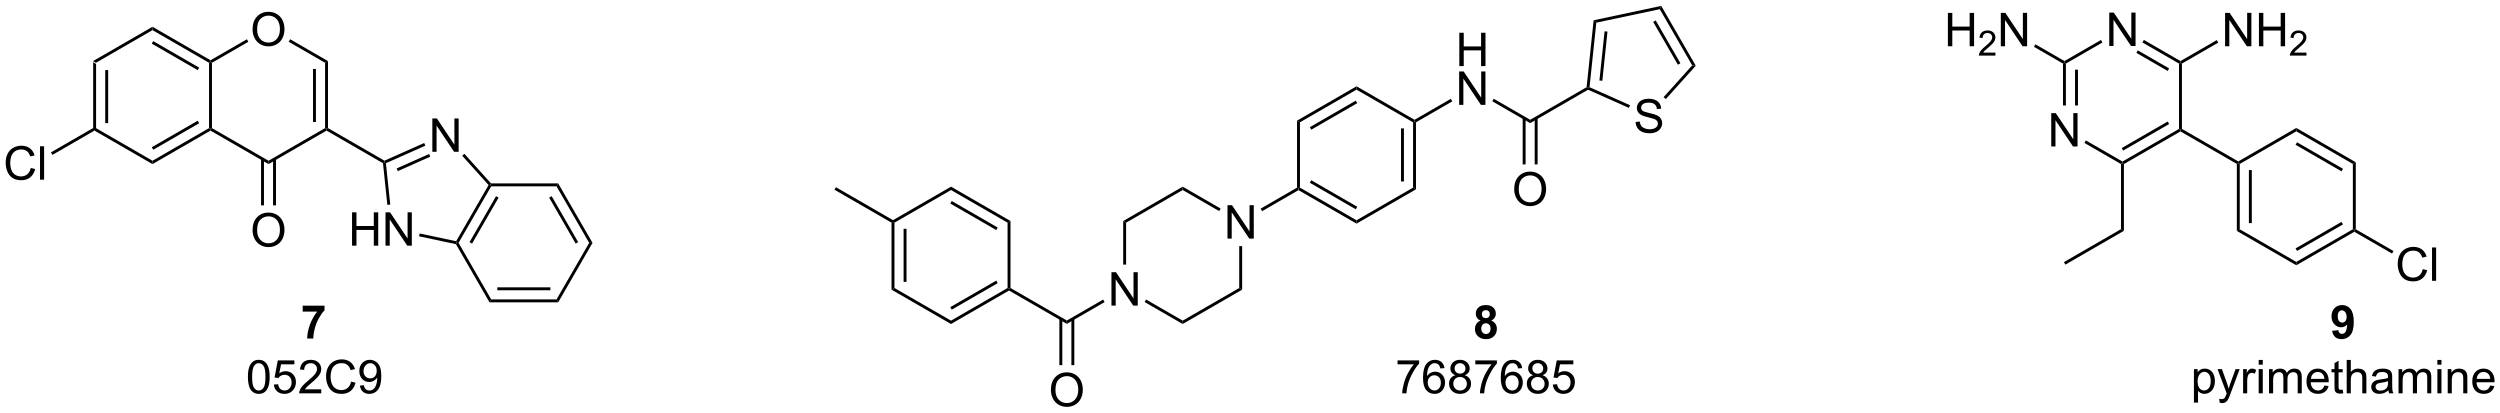 <?xml version="1.0" encoding="UTF-8"?>
<!DOCTYPE svg PUBLIC '-//W3C//DTD SVG 1.0//EN'
          'http://www.w3.org/TR/2001/REC-SVG-20010904/DTD/svg10.dtd'>
<svg stroke-dasharray="none" shape-rendering="auto" xmlns="http://www.w3.org/2000/svg" font-family="'Dialog'" text-rendering="auto" width="1024" fill-opacity="1" color-interpolation="auto" color-rendering="auto" preserveAspectRatio="xMidYMid meet" font-size="12px" viewBox="0 0 1024 169" fill="black" xmlns:xlink="http://www.w3.org/1999/xlink" stroke="black" image-rendering="auto" stroke-miterlimit="10" stroke-linecap="square" stroke-linejoin="miter" font-style="normal" stroke-width="1" height="169" stroke-dashoffset="0" font-weight="normal" stroke-opacity="1"
><!--Generated by the Batik Graphics2D SVG Generator--><defs id="genericDefs"
  /><g
  ><defs id="defs1"
    ><clipPath clipPathUnits="userSpaceOnUse" id="clipPath1"
      ><path d="M1.992 0.646 L443.466 0.646 L443.466 73.449 L1.992 73.449 L1.992 0.646 Z"
      /></clipPath
      ><clipPath clipPathUnits="userSpaceOnUse" id="clipPath2"
      ><path d="M58.628 592.042 L58.628 662.821 L487.827 662.821 L487.827 592.042 Z"
      /></clipPath
    ></defs
    ><g transform="scale(2.32,2.32) translate(-1.992,-0.646) matrix(1.029,0,0,1.029,-58.313,-608.328)"
    ><path d="M74.591 602.491 L75.091 602.78 L75.091 613.991 L74.841 614.136 L74.591 613.991 ZM76.662 603.831 L76.662 612.941 L77.162 612.941 L77.162 603.831 Z" stroke="none" clip-path="url(#clipPath2)"
    /></g
    ><g transform="matrix(2.386,0,0,2.386,-139.877,-1412.516)"
    ><path d="M74.841 614.424 L74.841 614.136 L75.091 613.991 L84.801 619.597 L84.801 620.174 Z" stroke="none" clip-path="url(#clipPath2)"
    /></g
    ><g transform="matrix(2.386,0,0,2.386,-139.877,-1412.516)"
    ><path d="M84.801 620.174 L84.801 619.597 L94.51 613.991 L94.76 614.136 L94.76 614.424 ZM84.926 617.712 L92.815 613.157 L92.565 612.724 L84.676 617.279 Z" stroke="none" clip-path="url(#clipPath2)"
    /></g
    ><g transform="matrix(2.386,0,0,2.386,-139.877,-1412.516)"
    ><path d="M95.01 613.991 L94.76 614.136 L94.51 613.991 L94.51 602.78 L94.76 602.636 L95.01 602.78 Z" stroke="none" clip-path="url(#clipPath2)"
    /></g
    ><g transform="matrix(2.386,0,0,2.386,-139.877,-1412.516)"
    ><path d="M94.76 602.347 L94.76 602.636 L94.51 602.78 L84.801 597.174 L84.801 596.597 ZM92.815 603.614 L84.926 599.059 L84.676 599.492 L92.565 604.047 Z" stroke="none" clip-path="url(#clipPath2)"
    /></g
    ><g transform="matrix(2.386,0,0,2.386,-139.877,-1412.516)"
    ><path d="M84.801 596.597 L84.801 597.174 L75.091 602.78 L74.591 602.491 Z" stroke="none" clip-path="url(#clipPath2)"
    /></g
    ><g transform="matrix(2.386,0,0,2.386,-139.877,-1412.516)"
    ><path d="M101.982 597.072 Q101.982 595.645 102.748 594.84 Q103.514 594.033 104.725 594.033 Q105.516 594.033 106.152 594.413 Q106.79 594.79 107.123 595.467 Q107.459 596.145 107.459 597.004 Q107.459 597.876 107.107 598.564 Q106.756 599.251 106.11 599.606 Q105.467 599.96 104.719 599.96 Q103.912 599.96 103.274 599.569 Q102.639 599.176 102.311 598.501 Q101.982 597.824 101.982 597.072 ZM102.764 597.082 Q102.764 598.119 103.318 598.715 Q103.876 599.309 104.717 599.309 Q105.571 599.309 106.123 598.707 Q106.678 598.106 106.678 597.001 Q106.678 596.301 106.441 595.78 Q106.204 595.259 105.748 594.973 Q105.295 594.684 104.727 594.684 Q103.922 594.684 103.342 595.238 Q102.764 595.79 102.764 597.082 Z" stroke="none" clip-path="url(#clipPath2)"
    /></g
    ><g transform="matrix(2.386,0,0,2.386,-139.877,-1412.516)"
    ><path d="M94.76 614.424 L94.76 614.136 L95.01 613.991 L104.719 619.597 L104.719 620.174 Z" stroke="none" clip-path="url(#clipPath2)"
    /></g
    ><g transform="matrix(2.386,0,0,2.386,-139.877,-1412.516)"
    ><path d="M104.719 620.174 L104.719 619.597 L114.429 613.991 L114.679 614.136 L114.679 614.424 Z" stroke="none" clip-path="url(#clipPath2)"
    /></g
    ><g transform="matrix(2.386,0,0,2.386,-139.877,-1412.516)"
    ><path d="M114.929 613.991 L114.679 614.136 L114.429 613.991 L114.429 602.78 L114.929 602.491 ZM112.859 612.941 L112.859 603.831 L112.359 603.831 L112.359 612.941 Z" stroke="none" clip-path="url(#clipPath2)"
    /></g
    ><g transform="matrix(2.386,0,0,2.386,-139.877,-1412.516)"
    ><path d="M114.929 602.491 L114.429 602.78 L108.186 599.176 L108.436 598.743 Z" stroke="none" clip-path="url(#clipPath2)"
    /></g
    ><g transform="matrix(2.386,0,0,2.386,-139.877,-1412.516)"
    ><path d="M101.007 598.74 L101.257 599.173 L95.01 602.78 L94.76 602.636 L94.76 602.347 Z" stroke="none" clip-path="url(#clipPath2)"
    /></g
    ><g transform="matrix(2.386,0,0,2.386,-139.877,-1412.516)"
    ><path d="M63.905 620.833 L64.663 621.023 Q64.426 621.958 63.806 622.45 Q63.186 622.94 62.293 622.94 Q61.366 622.94 60.785 622.562 Q60.207 622.185 59.903 621.471 Q59.6 620.755 59.6 619.935 Q59.6 619.039 59.942 618.375 Q60.285 617.708 60.916 617.362 Q61.546 617.015 62.304 617.015 Q63.163 617.015 63.749 617.453 Q64.335 617.89 64.567 618.685 L63.819 618.859 Q63.621 618.234 63.241 617.95 Q62.864 617.664 62.288 617.664 Q61.629 617.664 61.184 617.981 Q60.741 618.297 60.561 618.83 Q60.382 619.364 60.382 619.929 Q60.382 620.661 60.595 621.205 Q60.809 621.75 61.257 622.02 Q61.707 622.289 62.231 622.289 Q62.866 622.289 63.306 621.922 Q63.749 621.554 63.905 620.833 ZM65.492 622.841 L65.492 617.114 L66.195 617.114 L66.195 622.841 L65.492 622.841 Z" stroke="none" clip-path="url(#clipPath2)"
    /></g
    ><g transform="matrix(2.386,0,0,2.386,-139.877,-1412.516)"
    ><path d="M74.591 613.991 L74.841 614.136 L74.841 614.424 L67.623 618.592 L67.373 618.159 Z" stroke="none" clip-path="url(#clipPath2)"
    /></g
    ><g transform="matrix(2.386,0,0,2.386,-139.877,-1412.516)"
    ><path d="M101.982 631.532 Q101.982 630.105 102.748 629.3 Q103.514 628.493 104.725 628.493 Q105.516 628.493 106.152 628.873 Q106.79 629.251 107.123 629.928 Q107.459 630.605 107.459 631.464 Q107.459 632.337 107.107 633.024 Q106.756 633.712 106.11 634.066 Q105.467 634.42 104.719 634.42 Q103.912 634.42 103.274 634.029 Q102.639 633.636 102.311 632.962 Q101.982 632.284 101.982 631.532 ZM102.764 631.542 Q102.764 632.579 103.318 633.175 Q103.876 633.769 104.717 633.769 Q105.571 633.769 106.123 633.167 Q106.678 632.566 106.678 631.462 Q106.678 630.761 106.441 630.24 Q106.204 629.719 105.748 629.433 Q105.295 629.144 104.727 629.144 Q103.922 629.144 103.342 629.698 Q102.764 630.251 102.764 631.542 Z" stroke="none" clip-path="url(#clipPath2)"
    /></g
    ><g transform="matrix(2.386,0,0,2.386,-139.877,-1412.516)"
    ><path d="M103.438 619.29 L103.438 627.256 L103.938 627.256 L103.938 619.29 ZM105.501 619.29 L105.501 627.256 L106.001 627.256 L106.001 619.29 Z" stroke="none" clip-path="url(#clipPath2)"
    /></g
    ><g transform="matrix(2.386,0,0,2.386,-139.877,-1412.516)"
    ><path d="M114.679 614.424 L114.679 614.136 L114.929 613.991 L124.618 619.586 L124.603 619.866 L124.368 620.019 Z" stroke="none" clip-path="url(#clipPath2)"
    /></g
    ><g transform="matrix(2.386,0,0,2.386,-139.877,-1412.516)"
    ><path d="M119.059 634.178 L119.059 628.451 L119.817 628.451 L119.817 630.803 L122.794 630.803 L122.794 628.451 L123.552 628.451 L123.552 634.178 L122.794 634.178 L122.794 631.477 L119.817 631.477 L119.817 634.178 L119.059 634.178 ZM124.805 634.178 L124.805 628.451 L125.584 628.451 L128.592 632.946 L128.592 628.451 L129.319 628.451 L129.319 634.178 L128.54 634.178 L125.532 629.678 L125.532 634.178 L124.805 634.178 Z" stroke="none" clip-path="url(#clipPath2)"
    /></g
    ><g transform="matrix(2.386,0,0,2.386,-139.877,-1412.516)"
    ><path d="M132.844 618.063 L132.844 612.337 L133.622 612.337 L136.63 616.832 L136.63 612.337 L137.357 612.337 L137.357 618.063 L136.578 618.063 L133.57 613.563 L133.57 618.063 L132.844 618.063 Z" stroke="none" clip-path="url(#clipPath2)"
    /></g
    ><g transform="matrix(2.386,0,0,2.386,-139.877,-1412.516)"
    ><path d="M124.368 620.019 L124.603 619.866 L124.871 620.02 L125.617 627.117 L125.12 627.17 Z" stroke="none" clip-path="url(#clipPath2)"
    /></g
    ><g transform="matrix(2.386,0,0,2.386,-139.877,-1412.516)"
    ><path d="M130.569 632.571 L130.673 632.082 L136.929 633.412 L137.054 633.694 L136.893 633.915 Z" stroke="none" clip-path="url(#clipPath2)"
    /></g
    ><g transform="matrix(2.386,0,0,2.386,-139.877,-1412.516)"
    ><path d="M137.343 633.694 L137.054 633.694 L136.929 633.412 L142.497 623.767 L142.804 623.735 L142.948 623.985 ZM139.661 633.819 L144.216 625.929 L143.783 625.679 L139.228 633.569 Z" stroke="none" clip-path="url(#clipPath2)"
    /></g
    ><g transform="matrix(2.386,0,0,2.386,-139.877,-1412.516)"
    ><path d="M142.916 623.485 L142.804 623.735 L142.497 623.767 L137.968 618.736 L138.339 618.402 Z" stroke="none" clip-path="url(#clipPath2)"
    /></g
    ><g transform="matrix(2.386,0,0,2.386,-139.877,-1412.516)"
    ><path d="M131.442 616.548 L131.645 617.004 L124.871 620.02 L124.603 619.866 L124.618 619.586 ZM132.284 618.438 L126.718 620.917 L126.921 621.374 L132.487 618.895 Z" stroke="none" clip-path="url(#clipPath2)"
    /></g
    ><g transform="matrix(2.386,0,0,2.386,-139.877,-1412.516)"
    ><path d="M136.893 633.915 L137.054 633.694 L137.343 633.694 L142.948 643.403 L142.66 643.903 Z" stroke="none" clip-path="url(#clipPath2)"
    /></g
    ><g transform="matrix(2.386,0,0,2.386,-139.877,-1412.516)"
    ><path d="M142.66 643.903 L142.948 643.403 L154.16 643.403 L154.448 643.903 ZM143.999 641.833 L153.109 641.833 L153.109 641.333 L143.999 641.333 Z" stroke="none" clip-path="url(#clipPath2)"
    /></g
    ><g transform="matrix(2.386,0,0,2.386,-139.877,-1412.516)"
    ><path d="M154.448 643.903 L154.16 643.403 L159.766 633.694 L160.343 633.694 Z" stroke="none" clip-path="url(#clipPath2)"
    /></g
    ><g transform="matrix(2.386,0,0,2.386,-139.877,-1412.516)"
    ><path d="M160.343 633.694 L159.766 633.694 L154.16 623.985 L154.448 623.485 ZM157.88 633.569 L153.326 625.679 L152.893 625.929 L157.447 633.819 Z" stroke="none" clip-path="url(#clipPath2)"
    /></g
    ><g transform="matrix(2.386,0,0,2.386,-139.877,-1412.516)"
    ><path d="M154.448 623.485 L154.16 623.985 L142.948 623.985 L142.804 623.735 L142.916 623.485 Z" stroke="none" clip-path="url(#clipPath2)"
    /></g
    ><g transform="matrix(2.386,0,0,2.386,-139.877,-1412.516)"
    ><path d="M110.584 645.49 L110.584 644.472 L114.336 644.472 L114.336 645.269 Q113.873 645.724 113.391 646.581 Q112.912 647.435 112.659 648.399 Q112.406 649.362 112.412 650.12 L111.352 650.12 Q111.38 648.933 111.841 647.698 Q112.305 646.464 113.078 645.49 L110.584 645.49 Z" stroke="none" clip-path="url(#clipPath2)"
    /></g
    ><g transform="matrix(2.386,0,0,2.386,-139.877,-1412.516)"
    ><path d="M101.183 656.695 Q101.183 655.679 101.391 655.062 Q101.6 654.442 102.011 654.106 Q102.425 653.77 103.05 653.77 Q103.511 653.77 103.858 653.955 Q104.207 654.14 104.433 654.492 Q104.66 654.841 104.787 655.343 Q104.917 655.843 104.917 656.695 Q104.917 657.703 104.709 658.322 Q104.503 658.942 104.089 659.281 Q103.678 659.619 103.05 659.619 Q102.222 659.619 101.748 659.023 Q101.183 658.309 101.183 656.695 ZM101.904 656.695 Q101.904 658.106 102.235 658.572 Q102.566 659.039 103.05 659.039 Q103.535 659.039 103.863 658.57 Q104.194 658.101 104.194 656.695 Q104.194 655.281 103.863 654.817 Q103.535 654.351 103.042 654.351 Q102.558 654.351 102.269 654.763 Q101.904 655.286 101.904 656.695 ZM105.632 658.02 L106.369 657.958 Q106.453 658.497 106.749 658.768 Q107.049 659.039 107.471 659.039 Q107.979 659.039 108.33 658.656 Q108.682 658.273 108.682 657.64 Q108.682 657.039 108.343 656.692 Q108.007 656.343 107.46 656.343 Q107.119 656.343 106.846 656.5 Q106.572 656.653 106.416 656.898 L105.757 656.812 L106.312 653.872 L109.158 653.872 L109.158 654.544 L106.874 654.544 L106.564 656.083 Q107.08 655.723 107.648 655.723 Q108.398 655.723 108.913 656.244 Q109.429 656.763 109.429 657.578 Q109.429 658.356 108.976 658.921 Q108.424 659.619 107.471 659.619 Q106.689 659.619 106.195 659.182 Q105.703 658.742 105.632 658.02 ZM113.777 658.843 L113.777 659.52 L109.99 659.52 Q109.983 659.265 110.074 659.031 Q110.217 658.645 110.535 658.27 Q110.855 657.895 111.457 657.403 Q112.389 656.638 112.717 656.19 Q113.045 655.742 113.045 655.343 Q113.045 654.927 112.746 654.64 Q112.449 654.351 111.967 654.351 Q111.459 654.351 111.154 654.656 Q110.85 654.96 110.847 655.5 L110.123 655.427 Q110.199 654.617 110.683 654.195 Q111.167 653.77 111.983 653.77 Q112.808 653.77 113.287 654.229 Q113.769 654.684 113.769 655.359 Q113.769 655.703 113.628 656.036 Q113.488 656.367 113.16 656.734 Q112.834 657.101 112.076 657.742 Q111.444 658.273 111.264 658.463 Q111.084 658.653 110.967 658.843 L113.777 658.843 ZM118.9 657.513 L119.658 657.703 Q119.421 658.638 118.802 659.13 Q118.182 659.619 117.288 659.619 Q116.361 659.619 115.781 659.242 Q115.203 658.864 114.898 658.15 Q114.596 657.434 114.596 656.614 Q114.596 655.718 114.937 655.054 Q115.281 654.388 115.911 654.041 Q116.541 653.695 117.299 653.695 Q118.158 653.695 118.744 654.132 Q119.33 654.57 119.562 655.364 L118.814 655.539 Q118.617 654.914 118.236 654.63 Q117.859 654.343 117.283 654.343 Q116.624 654.343 116.179 654.661 Q115.736 654.976 115.557 655.51 Q115.377 656.044 115.377 656.609 Q115.377 657.341 115.591 657.885 Q115.804 658.429 116.252 658.7 Q116.703 658.968 117.226 658.968 Q117.861 658.968 118.302 658.601 Q118.744 658.234 118.9 657.513 ZM120.412 658.195 L121.089 658.132 Q121.175 658.609 121.417 658.825 Q121.66 659.039 122.037 659.039 Q122.363 659.039 122.605 658.89 Q122.85 658.742 123.006 658.494 Q123.162 658.247 123.266 657.825 Q123.373 657.403 123.373 656.966 Q123.373 656.919 123.371 656.825 Q123.16 657.161 122.792 657.369 Q122.428 657.578 122.003 657.578 Q121.292 657.578 120.8 657.062 Q120.308 656.546 120.308 655.703 Q120.308 654.833 120.821 654.302 Q121.334 653.77 122.108 653.77 Q122.667 653.77 123.128 654.072 Q123.592 654.372 123.832 654.929 Q124.074 655.484 124.074 656.539 Q124.074 657.638 123.834 658.289 Q123.597 658.937 123.126 659.278 Q122.654 659.619 122.022 659.619 Q121.35 659.619 120.923 659.247 Q120.498 658.872 120.412 658.195 ZM123.292 655.669 Q123.292 655.062 122.969 654.708 Q122.647 654.351 122.194 654.351 Q121.725 654.351 121.376 654.734 Q121.029 655.117 121.029 655.726 Q121.029 656.273 121.36 656.617 Q121.691 656.958 122.175 656.958 Q122.662 656.958 122.977 656.617 Q123.292 656.273 123.292 655.669 Z" stroke="none" clip-path="url(#clipPath2)"
    /></g
    ><g transform="matrix(2.386,0,0,2.386,-139.877,-1412.516)"
    ><path d="M211.673 630.229 L211.923 630.084 L212.173 630.229 L212.173 641.44 L211.673 641.729 ZM213.743 631.279 L213.743 640.389 L214.243 640.389 L214.243 631.279 Z" stroke="none" clip-path="url(#clipPath2)"
    /></g
    ><g transform="matrix(2.386,0,0,2.386,-139.877,-1412.516)"
    ><path d="M211.673 641.729 L212.173 641.44 L221.882 647.046 L221.882 647.623 Z" stroke="none" clip-path="url(#clipPath2)"
    /></g
    ><g transform="matrix(2.386,0,0,2.386,-139.877,-1412.516)"
    ><path d="M221.882 647.623 L221.882 647.046 L231.592 641.44 L231.842 641.584 L231.842 641.873 ZM222.007 645.161 L229.897 640.606 L229.647 640.173 L221.757 644.728 Z" stroke="none" clip-path="url(#clipPath2)"
    /></g
    ><g transform="matrix(2.386,0,0,2.386,-139.877,-1412.516)"
    ><path d="M232.092 641.44 L231.842 641.584 L231.592 641.44 L231.592 630.229 L232.092 629.94 Z" stroke="none" clip-path="url(#clipPath2)"
    /></g
    ><g transform="matrix(2.386,0,0,2.386,-139.877,-1412.516)"
    ><path d="M232.092 629.94 L231.592 630.229 L221.882 624.623 L221.882 624.046 ZM229.897 631.063 L222.007 626.508 L221.757 626.941 L229.647 631.496 Z" stroke="none" clip-path="url(#clipPath2)"
    /></g
    ><g transform="matrix(2.386,0,0,2.386,-139.877,-1412.516)"
    ><path d="M221.882 624.046 L221.882 624.623 L212.173 630.229 L211.923 630.084 L211.923 629.796 Z" stroke="none" clip-path="url(#clipPath2)"
    /></g
    ><g transform="matrix(2.386,0,0,2.386,-139.877,-1412.516)"
    ><path d="M211.923 629.796 L211.923 630.084 L211.673 630.229 L201.873 624.571 L202.123 624.138 Z" stroke="none" clip-path="url(#clipPath2)"
    /></g
    ><g transform="matrix(2.386,0,0,2.386,-139.877,-1412.516)"
    ><path d="M231.842 641.873 L231.842 641.584 L232.092 641.44 L241.766 647.026 L241.766 647.603 Z" stroke="none" clip-path="url(#clipPath2)"
    /></g
    ><g transform="matrix(2.386,0,0,2.386,-139.877,-1412.516)"
    ><path d="M239.029 658.96 Q239.029 657.533 239.795 656.729 Q240.561 655.921 241.772 655.921 Q242.563 655.921 243.199 656.302 Q243.837 656.679 244.17 657.356 Q244.506 658.033 244.506 658.893 Q244.506 659.765 244.154 660.453 Q243.803 661.14 243.157 661.494 Q242.514 661.848 241.766 661.848 Q240.959 661.848 240.321 661.458 Q239.686 661.065 239.357 660.39 Q239.029 659.713 239.029 658.96 ZM239.811 658.971 Q239.811 660.007 240.365 660.604 Q240.923 661.197 241.764 661.197 Q242.618 661.197 243.17 660.596 Q243.725 659.994 243.725 658.89 Q243.725 658.19 243.488 657.669 Q243.251 657.148 242.795 656.861 Q242.342 656.572 241.774 656.572 Q240.97 656.572 240.389 657.127 Q239.811 657.679 239.811 658.971 Z" stroke="none" clip-path="url(#clipPath2)"
    /></g
    ><g transform="matrix(2.386,0,0,2.386,-139.877,-1412.516)"
    ><path d="M240.485 646.719 L240.485 654.685 L240.985 654.685 L240.985 646.719 ZM242.548 646.719 L242.548 654.685 L243.048 654.685 L243.048 646.719 Z" stroke="none" clip-path="url(#clipPath2)"
    /></g
    ><g transform="matrix(2.386,0,0,2.386,-139.877,-1412.516)"
    ><path d="M249.425 644.459 L249.425 638.733 L250.204 638.733 L253.212 643.228 L253.212 638.733 L253.939 638.733 L253.939 644.459 L253.16 644.459 L250.152 639.959 L250.152 644.459 L249.425 644.459 Z" stroke="none" clip-path="url(#clipPath2)"
    /></g
    ><g transform="matrix(2.386,0,0,2.386,-139.877,-1412.516)"
    ><path d="M241.766 647.603 L241.766 647.026 L248 643.427 L248.25 643.86 Z" stroke="none" clip-path="url(#clipPath2)"
    /></g
    ><g transform="matrix(2.386,0,0,2.386,-139.877,-1412.516)"
    ><path d="M269.344 632.959 L269.344 627.233 L270.123 627.233 L273.131 631.728 L273.131 627.233 L273.857 627.233 L273.857 632.959 L273.079 632.959 L270.071 628.459 L270.071 632.959 L269.344 632.959 Z" stroke="none" clip-path="url(#clipPath2)"
    /></g
    ><g transform="matrix(2.386,0,0,2.386,-139.877,-1412.516)"
    ><path d="M255.116 643.851 L255.366 643.418 L261.651 647.046 L261.651 647.623 Z" stroke="none" clip-path="url(#clipPath2)"
    /></g
    ><g transform="matrix(2.386,0,0,2.386,-139.877,-1412.516)"
    ><path d="M261.651 647.623 L261.651 647.046 L271.36 641.44 L271.86 641.729 Z" stroke="none" clip-path="url(#clipPath2)"
    /></g
    ><g transform="matrix(2.386,0,0,2.386,-139.877,-1412.516)"
    ><path d="M271.86 641.729 L271.36 641.44 L271.36 634.259 L271.86 634.259 Z" stroke="none" clip-path="url(#clipPath2)"
    /></g
    ><g transform="matrix(2.386,0,0,2.386,-139.877,-1412.516)"
    ><path d="M268.169 627.809 L267.919 628.242 L261.651 624.623 L261.651 624.046 Z" stroke="none" clip-path="url(#clipPath2)"
    /></g
    ><g transform="matrix(2.386,0,0,2.386,-139.877,-1412.516)"
    ><path d="M261.651 624.046 L261.651 624.623 L251.941 630.229 L251.441 629.94 Z" stroke="none" clip-path="url(#clipPath2)"
    /></g
    ><g transform="matrix(2.386,0,0,2.386,-139.877,-1412.516)"
    ><path d="M251.441 629.94 L251.941 630.229 L251.941 637.425 L251.441 637.425 Z" stroke="none" clip-path="url(#clipPath2)"
    /></g
    ><g transform="matrix(2.386,0,0,2.386,-139.877,-1412.516)"
    ><path d="M275.285 628.251 L275.035 627.818 L281.284 624.21 L281.534 624.354 L281.534 624.643 Z" stroke="none" clip-path="url(#clipPath2)"
    /></g
    ><g transform="matrix(2.386,0,0,2.386,-139.877,-1412.516)"
    ><path d="M281.534 624.643 L281.534 624.354 L281.784 624.21 L291.494 629.816 L291.494 630.393 ZM283.479 623.376 L291.369 627.931 L291.619 627.498 L283.729 622.943 Z" stroke="none" clip-path="url(#clipPath2)"
    /></g
    ><g transform="matrix(2.386,0,0,2.386,-139.877,-1412.516)"
    ><path d="M291.494 630.393 L291.494 629.816 L301.203 624.21 L301.703 624.499 Z" stroke="none" clip-path="url(#clipPath2)"
    /></g
    ><g transform="matrix(2.386,0,0,2.386,-139.877,-1412.516)"
    ><path d="M301.703 624.499 L301.203 624.21 L301.203 612.999 L301.453 612.854 L301.703 612.999 ZM299.633 623.159 L299.633 614.049 L299.133 614.049 L299.133 623.159 Z" stroke="none" clip-path="url(#clipPath2)"
    /></g
    ><g transform="matrix(2.386,0,0,2.386,-139.877,-1412.516)"
    ><path d="M301.453 612.566 L301.453 612.854 L301.203 612.999 L291.494 607.393 L291.494 606.816 Z" stroke="none" clip-path="url(#clipPath2)"
    /></g
    ><g transform="matrix(2.386,0,0,2.386,-139.877,-1412.516)"
    ><path d="M291.494 606.816 L291.494 607.393 L281.784 612.999 L281.284 612.71 ZM291.369 609.278 L283.479 613.833 L283.729 614.266 L291.619 609.711 Z" stroke="none" clip-path="url(#clipPath2)"
    /></g
    ><g transform="matrix(2.386,0,0,2.386,-139.877,-1412.516)"
    ><path d="M281.284 612.71 L281.784 612.999 L281.784 624.21 L281.534 624.354 L281.284 624.21 Z" stroke="none" clip-path="url(#clipPath2)"
    /></g
    ><g transform="matrix(2.386,0,0,2.386,-139.877,-1412.516)"
    ><path d="M309.143 603.349 L309.143 597.623 L309.901 597.623 L309.901 599.974 L312.878 599.974 L312.878 597.623 L313.635 597.623 L313.635 603.349 L312.878 603.349 L312.878 600.649 L309.901 600.649 L309.901 603.349 L309.143 603.349 Z" stroke="none" clip-path="url(#clipPath2)"
    /></g
    ><g transform="matrix(2.386,0,0,2.386,-139.877,-1412.516)"
    ><path d="M309.112 609.999 L309.112 604.273 L309.891 604.273 L312.899 608.768 L312.899 604.273 L313.625 604.273 L313.625 609.999 L312.846 609.999 L309.839 605.499 L309.839 609.999 L309.112 609.999 Z" stroke="none" clip-path="url(#clipPath2)"
    /></g
    ><g transform="matrix(2.386,0,0,2.386,-139.877,-1412.516)"
    ><path d="M301.703 612.999 L301.453 612.854 L301.453 612.566 L307.687 608.966 L307.937 609.399 Z" stroke="none" clip-path="url(#clipPath2)"
    /></g
    ><g transform="matrix(2.386,0,0,2.386,-139.877,-1412.516)"
    ><path d="M314.803 609.39 L315.053 608.957 L321.303 612.566 L321.303 613.143 Z" stroke="none" clip-path="url(#clipPath2)"
    /></g
    ><g transform="matrix(2.386,0,0,2.386,-139.877,-1412.516)"
    ><path d="M318.565 624.5 Q318.565 623.073 319.331 622.269 Q320.097 621.461 321.308 621.461 Q322.099 621.461 322.735 621.841 Q323.373 622.219 323.706 622.896 Q324.042 623.573 324.042 624.433 Q324.042 625.305 323.69 625.993 Q323.339 626.68 322.693 627.034 Q322.05 627.388 321.303 627.388 Q320.495 627.388 319.857 626.998 Q319.222 626.605 318.894 625.93 Q318.565 625.253 318.565 624.5 ZM319.347 624.511 Q319.347 625.547 319.901 626.144 Q320.459 626.737 321.3 626.737 Q322.154 626.737 322.706 626.136 Q323.261 625.534 323.261 624.43 Q323.261 623.73 323.024 623.209 Q322.787 622.688 322.331 622.401 Q321.878 622.112 321.31 622.112 Q320.506 622.112 319.925 622.667 Q319.347 623.219 319.347 624.511 Z" stroke="none" clip-path="url(#clipPath2)"
    /></g
    ><g transform="matrix(2.386,0,0,2.386,-139.877,-1412.516)"
    ><path d="M320.021 612.259 L320.021 620.225 L320.521 620.225 L320.521 612.259 ZM322.084 612.259 L322.084 620.225 L322.584 620.225 L322.584 612.259 Z" stroke="none" clip-path="url(#clipPath2)"
    /></g
    ><g transform="matrix(2.386,0,0,2.386,-139.877,-1412.516)"
    ><path d="M321.303 613.143 L321.303 612.566 L330.992 606.971 L331.227 607.124 L331.242 607.404 Z" stroke="none" clip-path="url(#clipPath2)"
    /></g
    ><g transform="matrix(2.386,0,0,2.386,-139.877,-1412.516)"
    ><path d="M339.405 612.936 L340.121 612.873 Q340.17 613.303 340.355 613.579 Q340.543 613.855 340.933 614.024 Q341.324 614.194 341.811 614.194 Q342.246 614.194 342.577 614.066 Q342.91 613.936 343.071 613.712 Q343.233 613.488 343.233 613.222 Q343.233 612.951 343.077 612.751 Q342.92 612.55 342.561 612.412 Q342.332 612.324 341.543 612.134 Q340.754 611.944 340.436 611.777 Q340.027 611.561 339.824 611.243 Q339.623 610.925 339.623 610.529 Q339.623 610.097 339.868 609.72 Q340.116 609.342 340.587 609.147 Q341.061 608.951 341.639 608.951 Q342.277 608.951 342.762 609.157 Q343.248 609.363 343.509 609.761 Q343.772 610.16 343.793 610.662 L343.066 610.717 Q343.006 610.175 342.668 609.899 Q342.332 609.621 341.67 609.621 Q340.983 609.621 340.668 609.873 Q340.355 610.123 340.355 610.48 Q340.355 610.787 340.577 610.988 Q340.795 611.186 341.72 611.397 Q342.644 611.605 342.988 611.761 Q343.488 611.99 343.725 612.345 Q343.965 612.699 343.965 613.16 Q343.965 613.615 343.702 614.022 Q343.441 614.425 342.949 614.652 Q342.459 614.876 341.848 614.876 Q341.069 614.876 340.543 614.649 Q340.019 614.42 339.72 613.967 Q339.42 613.511 339.405 612.936 Z" stroke="none" clip-path="url(#clipPath2)"
    /></g
    ><g transform="matrix(2.386,0,0,2.386,-139.877,-1412.516)"
    ><path d="M331.242 607.404 L331.227 607.124 L331.495 606.97 L338.453 610.068 L338.25 610.525 Z" stroke="none" clip-path="url(#clipPath2)"
    /></g
    ><g transform="matrix(2.386,0,0,2.386,-139.877,-1412.516)"
    ><path d="M344.584 609.01 L344.212 608.675 L349.121 603.223 L349.735 603.288 Z" stroke="none" clip-path="url(#clipPath2)"
    /></g
    ><g transform="matrix(2.386,0,0,2.386,-139.877,-1412.516)"
    ><path d="M349.735 603.288 L349.121 603.223 L343.552 593.579 L343.804 593.014 ZM347.1 602.863 L342.854 595.509 L342.421 595.759 L346.667 603.113 Z" stroke="none" clip-path="url(#clipPath2)"
    /></g
    ><g transform="matrix(2.386,0,0,2.386,-139.877,-1412.516)"
    ><path d="M343.804 593.014 L343.552 593.579 L332.659 595.894 L332.2 595.481 Z" stroke="none" clip-path="url(#clipPath2)"
    /></g
    ><g transform="matrix(2.386,0,0,2.386,-139.877,-1412.516)"
    ><path d="M332.2 595.481 L332.659 595.894 L331.495 606.97 L331.227 607.124 L330.992 606.971 ZM334.082 597.373 L333.194 605.819 L333.692 605.871 L334.579 597.426 Z" stroke="none" clip-path="url(#clipPath2)"
    /></g
    ><g transform="matrix(2.386,0,0,2.386,-139.877,-1412.516)"
    ><path d="M312.78 647.029 Q312.356 646.849 312.161 646.537 Q311.968 646.222 311.968 645.847 Q311.968 645.206 312.416 644.789 Q312.864 644.37 313.687 644.37 Q314.504 644.37 314.955 644.789 Q315.405 645.206 315.405 645.847 Q315.405 646.245 315.197 646.555 Q314.991 646.865 314.616 647.029 Q315.093 647.222 315.34 647.589 Q315.59 647.956 315.59 648.435 Q315.59 649.23 315.082 649.727 Q314.577 650.222 313.739 650.222 Q312.957 650.222 312.437 649.81 Q311.825 649.326 311.825 648.482 Q311.825 648.019 312.054 647.631 Q312.286 647.24 312.78 647.029 ZM313.007 645.925 Q313.007 646.253 313.192 646.438 Q313.379 646.62 313.687 646.62 Q313.999 646.62 314.187 646.435 Q314.374 646.248 314.374 645.92 Q314.374 645.612 314.189 645.428 Q314.004 645.24 313.7 645.24 Q313.382 645.24 313.194 645.428 Q313.007 645.615 313.007 645.925 ZM312.905 648.378 Q312.905 648.831 313.137 649.086 Q313.372 649.339 313.718 649.339 Q314.059 649.339 314.28 649.094 Q314.504 648.849 314.504 648.388 Q314.504 647.987 314.278 647.743 Q314.051 647.498 313.702 647.498 Q313.301 647.498 313.103 647.776 Q312.905 648.053 312.905 648.378 Z" stroke="none" clip-path="url(#clipPath2)"
    /></g
    ><g transform="matrix(2.386,0,0,2.386,-139.877,-1412.516)"
    ><path d="M298.539 654.544 L298.539 653.867 L302.245 653.867 L302.245 654.414 Q301.698 654.997 301.162 655.963 Q300.625 656.927 300.331 657.945 Q300.12 658.664 300.063 659.52 L299.339 659.52 Q299.352 658.843 299.605 657.888 Q299.86 656.929 300.334 656.041 Q300.808 655.153 301.344 654.544 L298.539 654.544 ZM306.59 655.195 L305.89 655.25 Q305.796 654.835 305.624 654.648 Q305.34 654.348 304.921 654.348 Q304.585 654.348 304.332 654.536 Q303.999 654.778 303.806 655.244 Q303.616 655.708 303.608 656.567 Q303.864 656.179 304.231 655.992 Q304.598 655.804 304.999 655.804 Q305.702 655.804 306.197 656.322 Q306.692 656.841 306.692 657.661 Q306.692 658.2 306.457 658.664 Q306.226 659.125 305.82 659.372 Q305.413 659.619 304.898 659.619 Q304.02 659.619 303.465 658.973 Q302.911 658.325 302.911 656.841 Q302.911 655.179 303.523 654.427 Q304.059 653.77 304.965 653.77 Q305.64 653.77 306.072 654.15 Q306.504 654.528 306.59 655.195 ZM303.718 657.664 Q303.718 658.028 303.872 658.361 Q304.028 658.692 304.304 658.867 Q304.582 659.039 304.887 659.039 Q305.332 659.039 305.653 658.679 Q305.973 658.32 305.973 657.703 Q305.973 657.109 305.655 656.768 Q305.34 656.427 304.858 656.427 Q304.382 656.427 304.049 656.768 Q303.718 657.109 303.718 657.664 ZM308.472 656.414 Q308.034 656.255 307.823 655.958 Q307.612 655.661 307.612 655.247 Q307.612 654.622 308.06 654.197 Q308.511 653.77 309.258 653.77 Q310.008 653.77 310.464 654.205 Q310.922 654.64 310.922 655.265 Q310.922 655.664 310.711 655.96 Q310.503 656.255 310.079 656.414 Q310.605 656.585 310.881 656.968 Q311.157 657.351 311.157 657.882 Q311.157 658.617 310.636 659.119 Q310.118 659.619 309.269 659.619 Q308.422 659.619 307.901 659.117 Q307.383 658.614 307.383 657.864 Q307.383 657.304 307.664 656.929 Q307.948 656.552 308.472 656.414 ZM308.331 655.223 Q308.331 655.63 308.592 655.888 Q308.855 656.145 309.274 656.145 Q309.68 656.145 309.938 655.89 Q310.198 655.632 310.198 655.263 Q310.198 654.875 309.93 654.611 Q309.664 654.348 309.266 654.348 Q308.862 654.348 308.597 654.606 Q308.331 654.864 308.331 655.223 ZM308.105 657.867 Q308.105 658.169 308.248 658.45 Q308.391 658.731 308.672 658.885 Q308.954 659.039 309.276 659.039 Q309.782 659.039 310.11 658.716 Q310.438 658.39 310.438 657.89 Q310.438 657.382 310.099 657.052 Q309.761 656.718 309.253 656.718 Q308.758 656.718 308.43 657.046 Q308.105 657.375 308.105 657.867 ZM311.887 654.544 L311.887 653.867 L315.593 653.867 L315.593 654.414 Q315.046 654.997 314.51 655.963 Q313.973 656.927 313.679 657.945 Q313.468 658.664 313.411 659.52 L312.687 659.52 Q312.7 658.843 312.952 657.888 Q313.207 656.929 313.681 656.041 Q314.155 655.153 314.692 654.544 L311.887 654.544 ZM319.938 655.195 L319.237 655.25 Q319.144 654.835 318.972 654.648 Q318.688 654.348 318.269 654.348 Q317.933 654.348 317.68 654.536 Q317.347 654.778 317.154 655.244 Q316.964 655.708 316.956 656.567 Q317.211 656.179 317.579 655.992 Q317.946 655.804 318.347 655.804 Q319.05 655.804 319.545 656.322 Q320.039 656.841 320.039 657.661 Q320.039 658.2 319.805 658.664 Q319.573 659.125 319.167 659.372 Q318.761 659.619 318.245 659.619 Q317.368 659.619 316.813 658.973 Q316.258 658.325 316.258 656.841 Q316.258 655.179 316.87 654.427 Q317.407 653.77 318.313 653.77 Q318.987 653.77 319.42 654.15 Q319.852 654.528 319.938 655.195 ZM317.066 657.664 Q317.066 658.028 317.219 658.361 Q317.375 658.692 317.651 658.867 Q317.93 659.039 318.235 659.039 Q318.68 659.039 319 658.679 Q319.321 658.32 319.321 657.703 Q319.321 657.109 319.003 656.768 Q318.688 656.427 318.206 656.427 Q317.73 656.427 317.396 656.768 Q317.066 657.109 317.066 657.664 ZM321.82 656.414 Q321.382 656.255 321.171 655.958 Q320.96 655.661 320.96 655.247 Q320.96 654.622 321.408 654.197 Q321.858 653.77 322.606 653.77 Q323.356 653.77 323.812 654.205 Q324.27 654.64 324.27 655.265 Q324.27 655.664 324.059 655.96 Q323.851 656.255 323.426 656.414 Q323.952 656.585 324.228 656.968 Q324.504 657.351 324.504 657.882 Q324.504 658.617 323.983 659.119 Q323.465 659.619 322.616 659.619 Q321.77 659.619 321.249 659.117 Q320.731 658.614 320.731 657.864 Q320.731 657.304 321.012 656.929 Q321.296 656.552 321.82 656.414 ZM321.679 655.223 Q321.679 655.63 321.939 655.888 Q322.202 656.145 322.622 656.145 Q323.028 656.145 323.286 655.89 Q323.546 655.632 323.546 655.263 Q323.546 654.875 323.278 654.611 Q323.012 654.348 322.614 654.348 Q322.21 654.348 321.945 654.606 Q321.679 654.864 321.679 655.223 ZM321.452 657.867 Q321.452 658.169 321.596 658.45 Q321.739 658.731 322.02 658.885 Q322.301 659.039 322.624 659.039 Q323.129 659.039 323.457 658.716 Q323.786 658.39 323.786 657.89 Q323.786 657.382 323.447 657.052 Q323.108 656.718 322.601 656.718 Q322.106 656.718 321.778 657.046 Q321.452 657.375 321.452 657.867 ZM325.188 658.02 L325.925 657.958 Q326.008 658.497 326.305 658.768 Q326.605 659.039 327.026 659.039 Q327.534 659.039 327.886 658.656 Q328.237 658.273 328.237 657.64 Q328.237 657.039 327.899 656.692 Q327.563 656.343 327.016 656.343 Q326.675 656.343 326.401 656.5 Q326.128 656.653 325.972 656.898 L325.313 656.812 L325.868 653.872 L328.714 653.872 L328.714 654.544 L326.43 654.544 L326.12 656.083 Q326.636 655.723 327.204 655.723 Q327.954 655.723 328.469 656.244 Q328.985 656.763 328.985 657.578 Q328.985 658.356 328.532 658.921 Q327.98 659.619 327.026 659.619 Q326.245 659.619 325.75 659.182 Q325.258 658.742 325.188 658.02 Z" stroke="none" clip-path="url(#clipPath2)"
    /></g
    ><g transform="matrix(2.386,0,0,2.386,-139.877,-1412.516)"
    ><path d="M410.758 617.147 L410.758 611.42 L411.536 611.42 L414.544 615.915 L414.544 611.42 L415.271 611.42 L415.271 617.147 L414.492 617.147 L411.484 612.647 L411.484 617.147 L410.758 617.147 Z" stroke="none" clip-path="url(#clipPath2)"
    /></g
    ><g transform="matrix(2.386,0,0,2.386,-139.877,-1412.516)"
    ><path d="M420.717 599.897 L420.717 594.17 L421.496 594.17 L424.503 598.665 L424.503 594.17 L425.23 594.17 L425.23 599.897 L424.451 599.897 L421.443 595.397 L421.443 599.897 L420.717 599.897 Z" stroke="none" clip-path="url(#clipPath2)"
    /></g
    ><g transform="matrix(2.386,0,0,2.386,-139.877,-1412.516)"
    ><path d="M412.773 602.916 L413.023 602.772 L413.273 602.916 L413.273 610.112 L412.773 610.112 ZM414.843 603.967 L414.843 610.112 L415.343 610.112 L415.343 603.967 Z" stroke="none" clip-path="url(#clipPath2)"
    /></g
    ><g transform="matrix(2.386,0,0,2.386,-139.877,-1412.516)"
    ><path d="M416.448 616.538 L416.698 616.105 L422.983 619.733 L422.983 620.022 L422.733 620.166 Z" stroke="none" clip-path="url(#clipPath2)"
    /></g
    ><g transform="matrix(2.386,0,0,2.386,-139.877,-1412.516)"
    ><path d="M423.233 620.166 L422.983 620.022 L422.983 619.733 L432.692 614.128 L432.942 614.272 L432.942 614.561 ZM423.108 617.848 L430.997 613.293 L430.747 612.86 L422.858 617.415 Z" stroke="none" clip-path="url(#clipPath2)"
    /></g
    ><g transform="matrix(2.386,0,0,2.386,-139.877,-1412.516)"
    ><path d="M433.192 614.128 L432.942 614.272 L432.692 614.128 L432.692 602.916 L432.942 602.772 L433.192 602.916 Z" stroke="none" clip-path="url(#clipPath2)"
    /></g
    ><g transform="matrix(2.386,0,0,2.386,-139.877,-1412.516)"
    ><path d="M432.942 602.483 L432.942 602.772 L432.692 602.916 L426.408 599.288 L426.658 598.855 ZM430.997 603.75 L425.623 600.648 L425.373 601.081 L430.747 604.183 Z" stroke="none" clip-path="url(#clipPath2)"
    /></g
    ><g transform="matrix(2.386,0,0,2.386,-139.877,-1412.516)"
    ><path d="M419.292 598.864 L419.542 599.297 L413.273 602.916 L413.023 602.772 L413.023 602.483 Z" stroke="none" clip-path="url(#clipPath2)"
    /></g
    ><g transform="matrix(2.386,0,0,2.386,-139.877,-1412.516)"
    ><path d="M393.015 599.942 L393.015 594.215 L393.773 594.215 L393.773 596.567 L396.75 596.567 L396.75 594.215 L397.508 594.215 L397.508 599.942 L396.75 599.942 L396.75 597.241 L393.773 597.241 L393.773 599.942 L393.015 599.942 Z" stroke="none" clip-path="url(#clipPath2)"
    /></g
    ><g transform="matrix(2.386,0,0,2.386,-139.877,-1412.516)"
    ><path d="M401.174 601.034 L401.174 601.542 L398.334 601.542 Q398.328 601.351 398.397 601.175 Q398.504 600.886 398.742 600.604 Q398.982 600.323 399.434 599.954 Q400.133 599.38 400.379 599.044 Q400.625 598.708 400.625 598.409 Q400.625 598.097 400.4 597.882 Q400.178 597.665 399.816 597.665 Q399.435 597.665 399.207 597.893 Q398.978 598.122 398.976 598.526 L398.434 598.472 Q398.49 597.864 398.853 597.548 Q399.217 597.229 399.828 597.229 Q400.447 597.229 400.807 597.573 Q401.168 597.915 401.168 598.421 Q401.168 598.679 401.062 598.929 Q400.957 599.177 400.711 599.452 Q400.467 599.727 399.898 600.208 Q399.424 600.606 399.289 600.749 Q399.154 600.891 399.066 601.034 L401.174 601.034 Z" stroke="none" clip-path="url(#clipPath2)"
    /></g
    ><g transform="matrix(2.386,0,0,2.386,-139.877,-1412.516)"
    ><path d="M402.099 599.942 L402.099 594.215 L402.877 594.215 L405.885 598.71 L405.885 594.215 L406.612 594.215 L406.612 599.942 L405.833 599.942 L402.825 595.442 L402.825 599.942 L402.099 599.942 Z" stroke="none" clip-path="url(#clipPath2)"
    /></g
    ><g transform="matrix(2.386,0,0,2.386,-139.877,-1412.516)"
    ><path d="M413.023 602.483 L413.023 602.772 L412.773 602.916 L407.789 600.039 L408.039 599.606 Z" stroke="none" clip-path="url(#clipPath2)"
    /></g
    ><g transform="matrix(2.386,0,0,2.386,-139.877,-1412.516)"
    ><path d="M440.601 599.942 L440.601 594.215 L441.38 594.215 L444.387 598.71 L444.387 594.215 L445.114 594.215 L445.114 599.942 L444.335 599.942 L441.327 595.442 L441.327 599.942 L440.601 599.942 ZM446.41 599.942 L446.41 594.215 L447.167 594.215 L447.167 596.567 L450.144 596.567 L450.144 594.215 L450.902 594.215 L450.902 599.942 L450.144 599.942 L450.144 597.241 L447.167 597.241 L447.167 599.942 L446.41 599.942 Z" stroke="none" clip-path="url(#clipPath2)"
    /></g
    ><g transform="matrix(2.386,0,0,2.386,-139.877,-1412.516)"
    ><path d="M454.568 601.034 L454.568 601.542 L451.728 601.542 Q451.722 601.351 451.79 601.175 Q451.898 600.886 452.136 600.604 Q452.376 600.323 452.827 599.954 Q453.527 599.38 453.773 599.044 Q454.019 598.708 454.019 598.409 Q454.019 598.097 453.794 597.882 Q453.572 597.665 453.21 597.665 Q452.829 597.665 452.601 597.893 Q452.373 598.122 452.37 598.526 L451.827 598.472 Q451.884 597.864 452.248 597.548 Q452.611 597.229 453.222 597.229 Q453.841 597.229 454.201 597.573 Q454.562 597.915 454.562 598.421 Q454.562 598.679 454.457 598.929 Q454.351 599.177 454.105 599.452 Q453.861 599.727 453.292 600.208 Q452.818 600.606 452.683 600.749 Q452.548 600.891 452.46 601.034 L454.568 601.034 Z" stroke="none" clip-path="url(#clipPath2)"
    /></g
    ><g transform="matrix(2.386,0,0,2.386,-139.877,-1412.516)"
    ><path d="M433.192 602.916 L432.942 602.772 L432.942 602.483 L439.176 598.884 L439.426 599.317 Z" stroke="none" clip-path="url(#clipPath2)"
    /></g
    ><g transform="matrix(2.386,0,0,2.386,-139.877,-1412.516)"
    ><path d="M422.733 620.166 L422.983 620.022 L423.233 620.166 L423.233 631.626 L422.733 631.338 Z" stroke="none" clip-path="url(#clipPath2)"
    /></g
    ><g transform="matrix(2.386,0,0,2.386,-139.877,-1412.516)"
    ><path d="M422.733 631.338 L423.233 631.626 L413.183 637.428 L412.933 636.995 Z" stroke="none" clip-path="url(#clipPath2)"
    /></g
    ><g transform="matrix(2.386,0,0,2.386,-139.877,-1412.516)"
    ><path d="M432.942 614.561 L432.942 614.272 L433.192 614.128 L442.867 619.713 L442.867 620.002 L442.617 620.146 Z" stroke="none" clip-path="url(#clipPath2)"
    /></g
    ><g transform="matrix(2.386,0,0,2.386,-139.877,-1412.516)"
    ><path d="M442.617 620.146 L442.867 620.002 L443.117 620.146 L443.117 631.358 L442.617 631.646 ZM444.687 621.197 L444.687 630.307 L445.187 630.307 L445.187 621.197 Z" stroke="none" clip-path="url(#clipPath2)"
    /></g
    ><g transform="matrix(2.386,0,0,2.386,-139.877,-1412.516)"
    ><path d="M442.617 631.646 L443.117 631.358 L452.826 636.963 L452.826 637.541 Z" stroke="none" clip-path="url(#clipPath2)"
    /></g
    ><g transform="matrix(2.386,0,0,2.386,-139.877,-1412.516)"
    ><path d="M452.826 637.541 L452.826 636.963 L462.535 631.358 L462.785 631.502 L462.785 631.791 ZM452.951 635.078 L460.84 630.523 L460.59 630.09 L452.701 634.645 Z" stroke="none" clip-path="url(#clipPath2)"
    /></g
    ><g transform="matrix(2.386,0,0,2.386,-139.877,-1412.516)"
    ><path d="M463.035 631.358 L462.785 631.502 L462.535 631.358 L462.535 620.146 L463.035 619.858 Z" stroke="none" clip-path="url(#clipPath2)"
    /></g
    ><g transform="matrix(2.386,0,0,2.386,-139.877,-1412.516)"
    ><path d="M463.035 619.858 L462.535 620.146 L452.826 614.541 L452.826 613.963 ZM460.84 620.981 L452.951 616.426 L452.701 616.859 L460.59 621.414 Z" stroke="none" clip-path="url(#clipPath2)"
    /></g
    ><g transform="matrix(2.386,0,0,2.386,-139.877,-1412.516)"
    ><path d="M452.826 613.963 L452.826 614.541 L443.117 620.146 L442.867 620.002 L442.867 619.713 Z" stroke="none" clip-path="url(#clipPath2)"
    /></g
    ><g transform="matrix(2.386,0,0,2.386,-139.877,-1412.516)"
    ><path d="M474.538 638.199 L475.296 638.389 Q475.059 639.324 474.439 639.816 Q473.819 640.306 472.926 640.306 Q471.999 640.306 471.418 639.928 Q470.84 639.551 470.535 638.837 Q470.233 638.121 470.233 637.301 Q470.233 636.405 470.575 635.741 Q470.918 635.074 471.548 634.728 Q472.179 634.381 472.937 634.381 Q473.796 634.381 474.382 634.819 Q474.968 635.256 475.2 636.051 L474.452 636.225 Q474.254 635.6 473.874 635.316 Q473.496 635.03 472.921 635.03 Q472.262 635.03 471.817 635.348 Q471.374 635.663 471.194 636.197 Q471.015 636.73 471.015 637.295 Q471.015 638.027 471.228 638.572 Q471.442 639.116 471.89 639.387 Q472.34 639.655 472.864 639.655 Q473.499 639.655 473.939 639.288 Q474.382 638.92 474.538 638.199 ZM476.125 640.207 L476.125 634.48 L476.828 634.48 L476.828 640.207 L476.125 640.207 Z" stroke="none" clip-path="url(#clipPath2)"
    /></g
    ><g transform="matrix(2.386,0,0,2.386,-139.877,-1412.516)"
    ><path d="M462.785 631.791 L462.785 631.502 L463.035 631.358 L469.512 635.097 L469.262 635.53 Z" stroke="none" clip-path="url(#clipPath2)"
    /></g
    ><g transform="matrix(2.386,0,0,2.386,-139.877,-1412.516)"
    ><path d="M458.978 648.795 L460.04 648.678 Q460.079 649.003 460.243 649.159 Q460.407 649.316 460.676 649.316 Q461.017 649.316 461.254 649.003 Q461.493 648.691 461.558 647.706 Q461.144 648.185 460.525 648.185 Q459.848 648.185 459.358 647.664 Q458.868 647.144 458.868 646.308 Q458.868 645.435 459.384 644.904 Q459.902 644.37 460.704 644.37 Q461.574 644.37 462.131 645.045 Q462.691 645.717 462.691 647.261 Q462.691 648.831 462.108 649.526 Q461.527 650.222 460.595 650.222 Q459.923 650.222 459.509 649.865 Q459.095 649.506 458.978 648.795 ZM461.462 646.396 Q461.462 645.865 461.217 645.573 Q460.973 645.279 460.652 645.279 Q460.348 645.279 460.147 645.521 Q459.946 645.761 459.946 646.308 Q459.946 646.862 460.165 647.123 Q460.384 647.381 460.712 647.381 Q461.027 647.381 461.243 647.131 Q461.462 646.881 461.462 646.396 Z" stroke="none" clip-path="url(#clipPath2)"
    /></g
    ><g transform="matrix(2.386,0,0,2.386,-139.877,-1412.516)"
    ><path d="M435.251 661.111 L435.251 655.372 L435.892 655.372 L435.892 655.911 Q436.118 655.593 436.402 655.437 Q436.689 655.278 437.095 655.278 Q437.626 655.278 438.032 655.552 Q438.439 655.825 438.644 656.322 Q438.853 656.82 438.853 657.414 Q438.853 658.052 438.623 658.562 Q438.394 659.07 437.959 659.343 Q437.525 659.614 437.043 659.614 Q436.691 659.614 436.413 659.466 Q436.134 659.317 435.954 659.091 L435.954 661.111 L435.251 661.111 ZM435.887 657.468 Q435.887 658.27 436.209 658.653 Q436.535 659.036 436.996 659.036 Q437.465 659.036 437.798 658.64 Q438.134 658.242 438.134 657.411 Q438.134 656.617 437.806 656.223 Q437.48 655.828 437.027 655.828 Q436.579 655.828 436.233 656.25 Q435.887 656.669 435.887 657.468 ZM439.669 661.119 L439.591 660.458 Q439.82 660.52 439.992 660.52 Q440.226 660.52 440.367 660.442 Q440.508 660.364 440.599 660.223 Q440.664 660.119 440.812 659.7 Q440.833 659.643 440.875 659.528 L439.302 655.372 L440.06 655.372 L440.922 657.773 Q441.091 658.231 441.224 658.734 Q441.344 658.25 441.513 657.789 L442.398 655.372 L443.101 655.372 L441.523 659.591 Q441.271 660.275 441.13 660.533 Q440.943 660.88 440.7 661.041 Q440.458 661.205 440.122 661.205 Q439.919 661.205 439.669 661.119 ZM443.693 659.52 L443.693 655.372 L444.325 655.372 L444.325 656 Q444.568 655.559 444.771 655.419 Q444.976 655.278 445.224 655.278 Q445.578 655.278 445.945 655.505 L445.703 656.156 Q445.445 656.005 445.187 656.005 Q444.958 656.005 444.773 656.143 Q444.591 656.281 444.513 656.528 Q444.396 656.903 444.396 657.348 L444.396 659.52 L443.693 659.52 ZM446.367 654.601 L446.367 653.794 L447.07 653.794 L447.07 654.601 L446.367 654.601 ZM446.367 659.52 L446.367 655.372 L447.07 655.372 L447.07 659.52 L446.367 659.52 ZM448.142 659.52 L448.142 655.372 L448.769 655.372 L448.769 655.953 Q448.965 655.648 449.288 655.463 Q449.613 655.278 450.027 655.278 Q450.488 655.278 450.782 655.471 Q451.079 655.661 451.199 656.005 Q451.691 655.278 452.48 655.278 Q453.098 655.278 453.428 655.619 Q453.762 655.96 453.762 656.671 L453.762 659.52 L453.064 659.52 L453.064 656.906 Q453.064 656.484 452.993 656.299 Q452.926 656.114 452.746 656.002 Q452.566 655.888 452.324 655.888 Q451.887 655.888 451.598 656.179 Q451.308 656.468 451.308 657.109 L451.308 659.52 L450.605 659.52 L450.605 656.825 Q450.605 656.356 450.433 656.122 Q450.262 655.888 449.871 655.888 Q449.574 655.888 449.322 656.044 Q449.072 656.2 448.957 656.502 Q448.845 656.802 448.845 657.367 L448.845 659.52 L448.142 659.52 ZM457.644 658.184 L458.371 658.273 Q458.199 658.911 457.733 659.263 Q457.269 659.614 456.548 659.614 Q455.637 659.614 455.103 659.054 Q454.572 658.492 454.572 657.481 Q454.572 656.434 455.111 655.856 Q455.65 655.278 456.509 655.278 Q457.34 655.278 457.866 655.846 Q458.394 656.411 458.394 657.437 Q458.394 657.5 458.392 657.625 L455.298 657.625 Q455.337 658.309 455.683 658.674 Q456.032 659.036 456.551 659.036 Q456.939 659.036 457.212 658.833 Q457.486 658.63 457.644 658.184 ZM455.337 657.046 L457.652 657.046 Q457.605 656.523 457.387 656.263 Q457.051 655.856 456.517 655.856 Q456.032 655.856 455.702 656.182 Q455.371 656.505 455.337 657.046 ZM460.789 658.89 L460.89 659.513 Q460.594 659.575 460.359 659.575 Q459.976 659.575 459.765 659.455 Q459.555 659.333 459.469 659.135 Q459.383 658.937 459.383 658.304 L459.383 655.919 L458.867 655.919 L458.867 655.372 L459.383 655.372 L459.383 654.343 L460.083 653.921 L460.083 655.372 L460.789 655.372 L460.789 655.919 L460.083 655.919 L460.083 658.343 Q460.083 658.645 460.12 658.731 Q460.156 658.817 460.239 658.869 Q460.325 658.919 460.482 658.919 Q460.599 658.919 460.789 658.89 ZM461.478 659.52 L461.478 653.794 L462.181 653.794 L462.181 655.848 Q462.673 655.278 463.423 655.278 Q463.884 655.278 464.223 655.46 Q464.564 655.64 464.709 655.96 Q464.855 656.281 464.855 656.89 L464.855 659.52 L464.152 659.52 L464.152 656.89 Q464.152 656.364 463.923 656.125 Q463.697 655.882 463.277 655.882 Q462.965 655.882 462.689 656.046 Q462.415 656.208 462.298 656.486 Q462.181 656.763 462.181 657.25 L462.181 659.52 L461.478 659.52 ZM468.633 659.007 Q468.242 659.341 467.88 659.479 Q467.521 659.614 467.107 659.614 Q466.422 659.614 466.055 659.281 Q465.687 658.945 465.687 658.427 Q465.687 658.122 465.825 657.869 Q465.966 657.617 466.19 657.466 Q466.414 657.312 466.695 657.234 Q466.904 657.179 467.32 657.13 Q468.172 657.028 468.575 656.888 Q468.578 656.742 468.578 656.703 Q468.578 656.273 468.38 656.098 Q468.109 655.859 467.578 655.859 Q467.083 655.859 466.846 656.033 Q466.609 656.208 466.497 656.648 L465.81 656.554 Q465.904 656.114 466.117 655.843 Q466.333 655.57 466.739 655.424 Q467.146 655.278 467.68 655.278 Q468.211 655.278 468.541 655.403 Q468.875 655.528 469.031 655.718 Q469.187 655.906 469.25 656.195 Q469.286 656.375 469.286 656.843 L469.286 657.781 Q469.286 658.763 469.331 659.023 Q469.375 659.281 469.508 659.52 L468.773 659.52 Q468.664 659.302 468.633 659.007 ZM468.575 657.437 Q468.193 657.593 467.427 657.703 Q466.992 657.765 466.812 657.843 Q466.633 657.921 466.534 658.072 Q466.437 658.223 466.437 658.406 Q466.437 658.687 466.651 658.875 Q466.864 659.062 467.273 659.062 Q467.68 659.062 467.995 658.885 Q468.312 658.708 468.461 658.398 Q468.575 658.161 468.575 657.695 L468.575 657.437 ZM470.376 659.52 L470.376 655.372 L471.004 655.372 L471.004 655.953 Q471.199 655.648 471.522 655.463 Q471.848 655.278 472.262 655.278 Q472.723 655.278 473.017 655.471 Q473.314 655.661 473.433 656.005 Q473.926 655.278 474.715 655.278 Q475.332 655.278 475.663 655.619 Q475.996 655.96 475.996 656.671 L475.996 659.52 L475.298 659.52 L475.298 656.906 Q475.298 656.484 475.228 656.299 Q475.16 656.114 474.98 656.002 Q474.801 655.888 474.558 655.888 Q474.121 655.888 473.832 656.179 Q473.543 656.468 473.543 657.109 L473.543 659.52 L472.84 659.52 L472.84 656.825 Q472.84 656.356 472.668 656.122 Q472.496 655.888 472.105 655.888 Q471.808 655.888 471.556 656.044 Q471.306 656.2 471.191 656.502 Q471.079 656.802 471.079 657.367 L471.079 659.52 L470.376 659.52 ZM477.043 654.601 L477.043 653.794 L477.746 653.794 L477.746 654.601 L477.043 654.601 ZM477.043 659.52 L477.043 655.372 L477.746 655.372 L477.746 659.52 L477.043 659.52 ZM478.818 659.52 L478.818 655.372 L479.45 655.372 L479.45 655.96 Q479.906 655.278 480.771 655.278 Q481.146 655.278 481.458 655.414 Q481.773 655.546 481.93 655.765 Q482.086 655.984 482.148 656.286 Q482.187 656.481 482.187 656.968 L482.187 659.52 L481.484 659.52 L481.484 656.997 Q481.484 656.567 481.401 656.354 Q481.32 656.14 481.112 656.015 Q480.904 655.888 480.622 655.888 Q480.172 655.888 479.846 656.174 Q479.521 656.458 479.521 657.255 L479.521 659.52 L478.818 659.52 ZM486.105 658.184 L486.832 658.273 Q486.66 658.911 486.194 659.263 Q485.73 659.614 485.009 659.614 Q484.098 659.614 483.564 659.054 Q483.032 658.492 483.032 657.481 Q483.032 656.434 483.572 655.856 Q484.111 655.278 484.97 655.278 Q485.801 655.278 486.327 655.846 Q486.855 656.411 486.855 657.437 Q486.855 657.5 486.853 657.625 L483.759 657.625 Q483.798 658.309 484.144 658.674 Q484.493 659.036 485.012 659.036 Q485.4 659.036 485.673 658.833 Q485.947 658.63 486.105 658.184 ZM483.798 657.046 L486.113 657.046 Q486.066 656.523 485.848 656.263 Q485.512 655.856 484.978 655.856 Q484.493 655.856 484.163 656.182 Q483.832 656.505 483.798 657.046 Z" stroke="none" clip-path="url(#clipPath2)"
    /></g
  ></g
></svg
>
